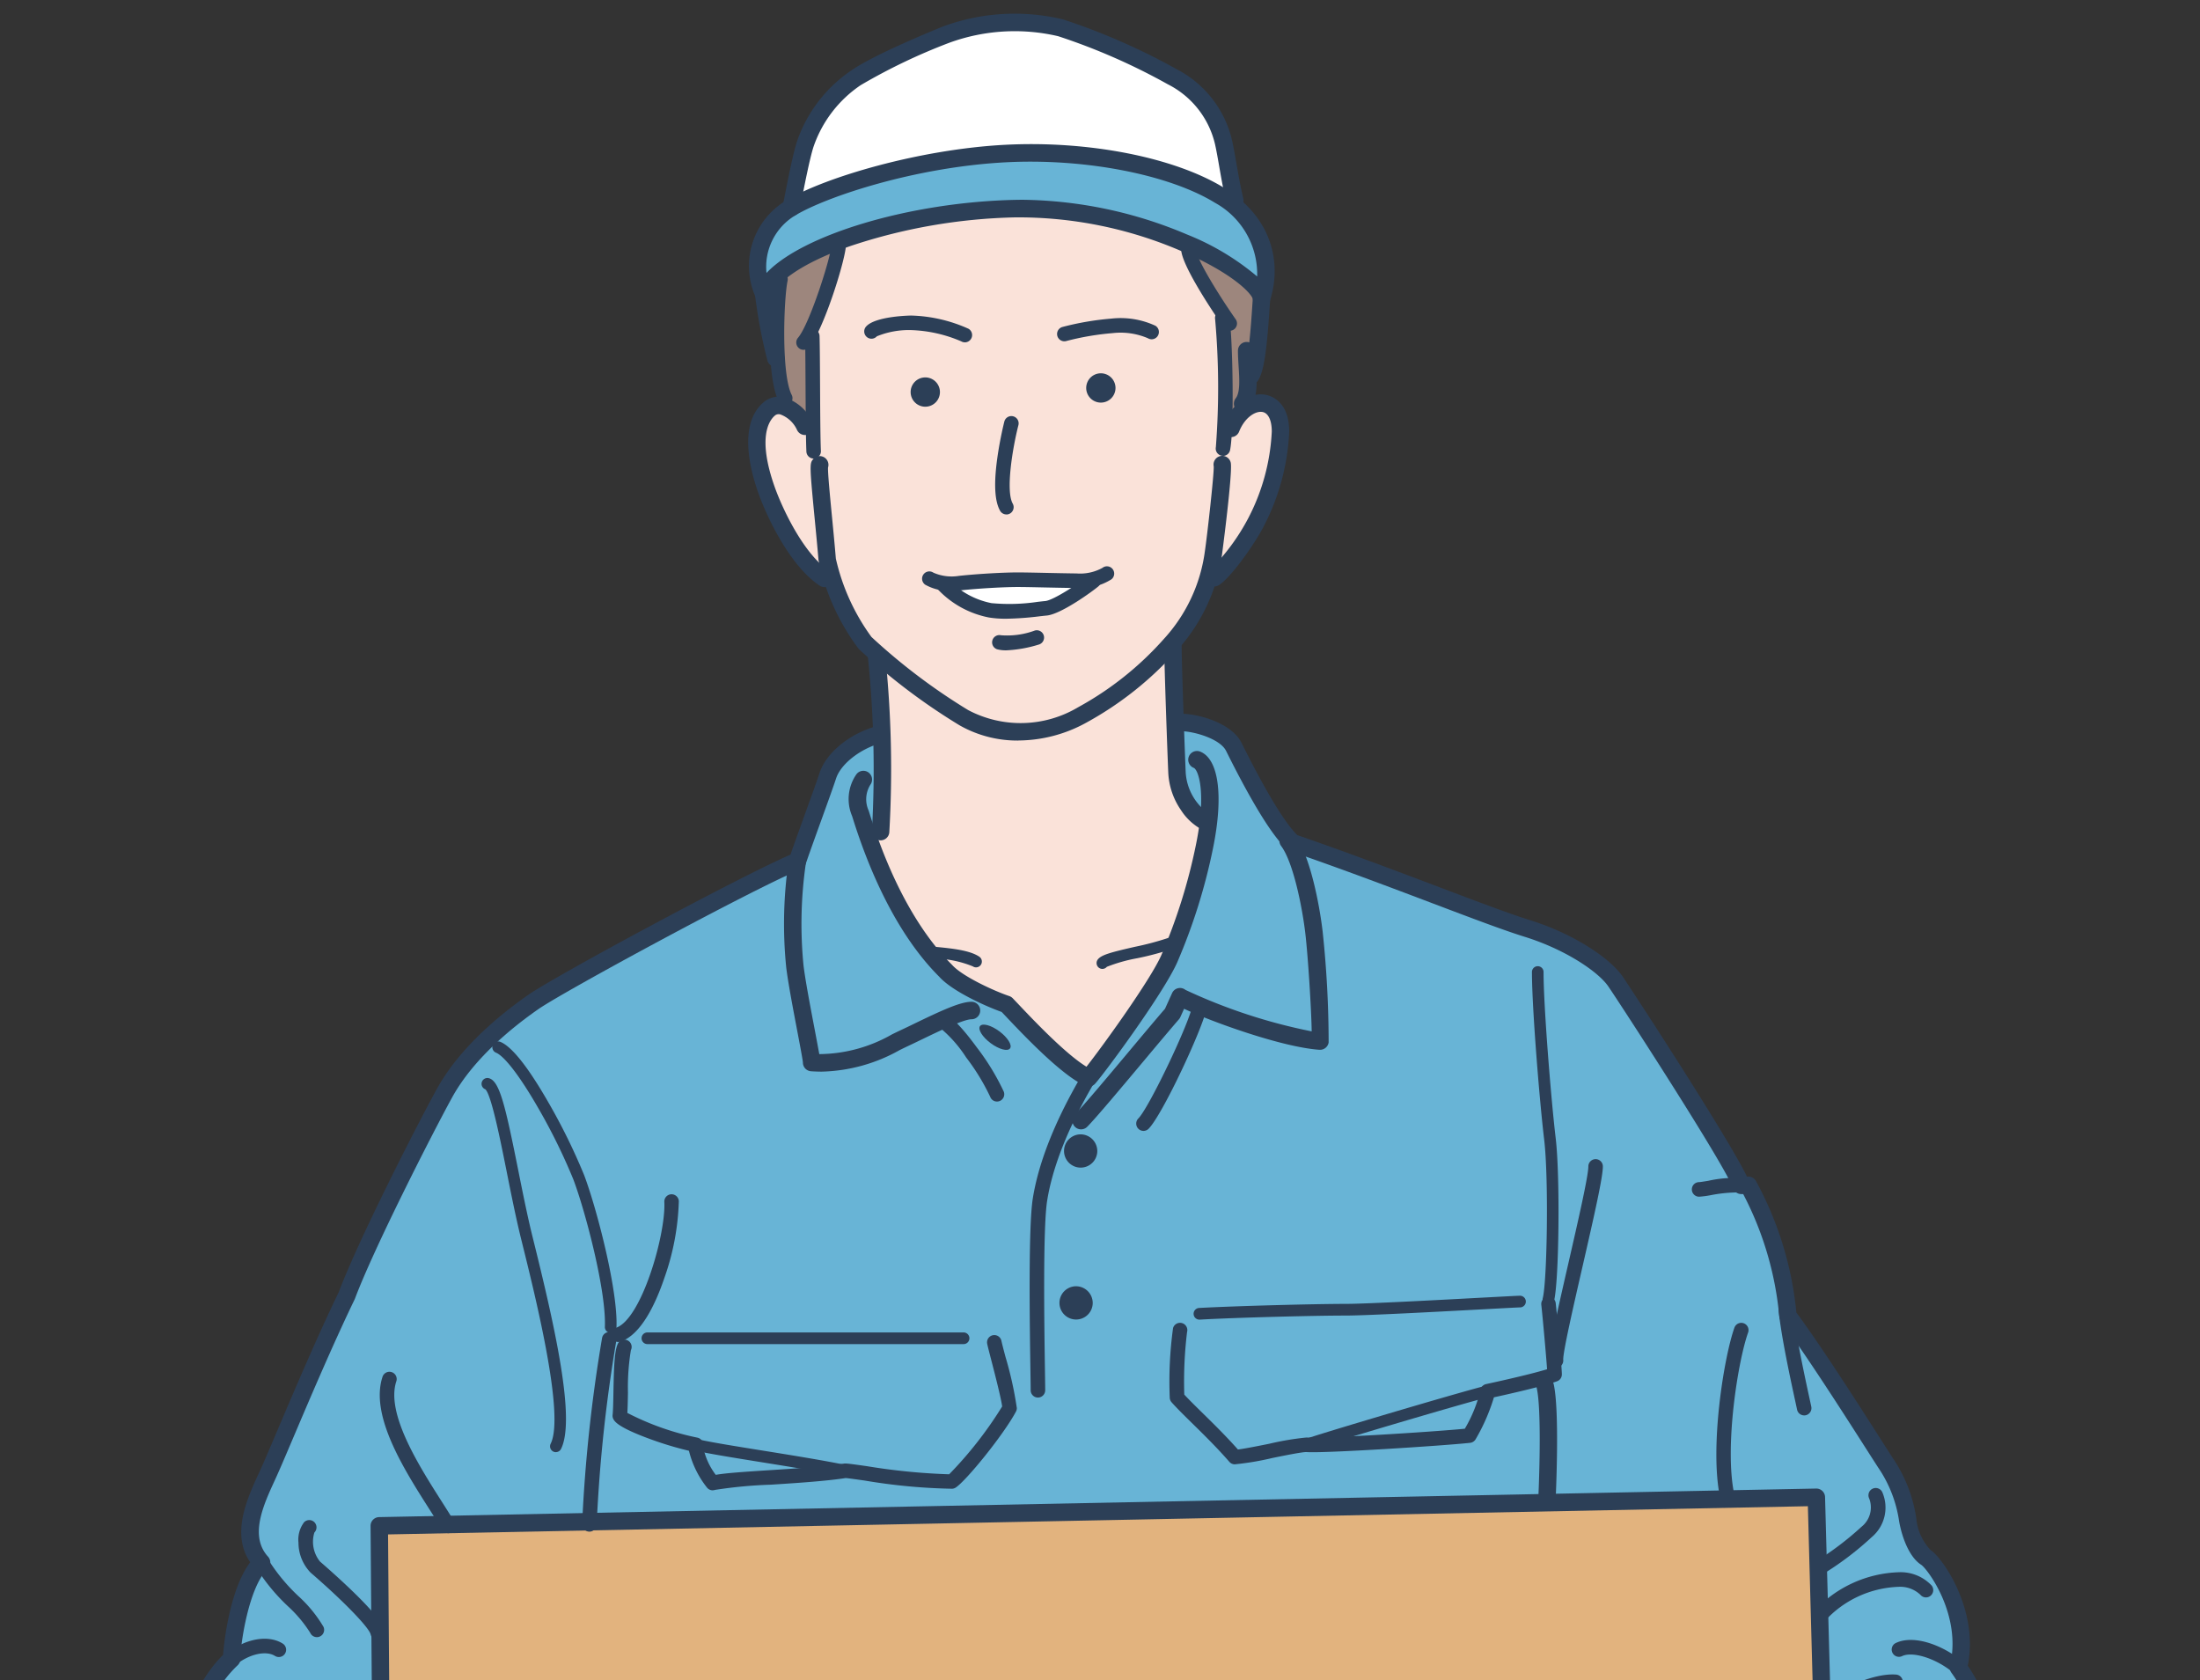 <svg xmlns="http://www.w3.org/2000/svg" xmlns:xlink="http://www.w3.org/1999/xlink" width="220" height="168" viewBox="0 0 220 168">
  <rect x="0" y="0" width="220" height="168" fill="#333333" stroke="none"/>
  <defs>
    <style>
      .cls-1 {
        fill: none;
      }

      .cls-2 {
        clip-path: url(#clip-path);
      }

      .cls-3 {
        clip-path: url(#clip-path-2);
      }

      .cls-4 {
        fill: #c9dee3;
      }

      .cls-5 {
        fill: #5baee3;
      }

      .cls-6 {
        fill: #68b4d6;
      }

      .cls-7 {
        fill: #e2b37e;
      }

      .cls-8 {
        fill: #fff;
      }

      .cls-9 {
        fill: #fae2d9;
      }

      .cls-10 {
        fill: #9d867d;
      }

      .cls-11 {
        fill: #2c3f57;
      }
    </style>
    <clipPath id="clip-path">
      <rect id="長方形_108" data-name="長方形 108" class="cls-1" width="220" height="168"/>
    </clipPath>
    <clipPath id="clip-path-2">
      <rect id="長方形_109" data-name="長方形 109" class="cls-1" width="187.105" height="290.432"/>
    </clipPath>
  </defs>
  <g id="case_illust_2" class="cls-2">
    <g id="グループ_160" data-name="グループ 160" transform="translate(16.554 1.366)">
      <g id="グループ_159" data-name="グループ 159" class="cls-3" transform="translate(0 0)">
        <path id="パス_819" data-name="パス 819" class="cls-4" d="M716.688,4673.348h99.491c-.3-12.847-1.486-23.881-1.486-23.881l-79.973,3.568-18.674,2.243s.235,15.928.641,18.069" transform="translate(-675.187 -4382.95)"/>
        <path id="パス_820" data-name="パス 820" class="cls-5" d="M801.758,4027.809c-.2,1.427,1.015,22.429,1.624,29.973l-.406,4.282c-2.842,2.854-19.892,5.1-29.635,5.505s-31.867,1.223-37.347.815-20.5-.408-23.545-.815-11.773-1.835-11.57-4.69l.2-5.3c0-2.447-.406-21.613-.2-28.138,8.728-10.4,94.384-12.438,100.879-1.631" transform="translate(-660.831 -3790.143)"/>
        <path id="パス_821" data-name="パス 821" class="cls-6" d="M20,1370.969a11.757,11.757,0,0,1-4.178-5.539c-1.066-2.6-.558-6.491,1.066-9.328,0,0-.152-3.058.3-3.823-.152-2.906-.3-10.246.609-14.834a19.071,19.071,0,0,1-.457-8.564A12.4,12.4,0,0,1,21,1322.153c0-1.223.761-7.493,2.994-9.634-2.328-2.551-.609-6.117.609-8.768s4.668-11.214,7.916-17.943c1.827-4.894,7.51-16.108,9.743-20.186s6.292-7.34,8.931-9.175,21.515-12.03,26.387-14.069c.964-2.8,2.436-6.729,3.045-8.564s2.842-3.466,5.074-4.078c4.262-.815,25.879-2.549,30.243-1.223,1.421,0,4.465.816,5.277,2.447s3.857,7.748,5.886,9.583c10.047,3.466,19.181,7.238,23.444,8.564s7.713,3.67,8.829,5.3,11.671,17.841,12.584,20.39h.71a33.862,33.862,0,0,1,3.958,13.049c3.045,4.078,8.22,12.336,9.743,14.681a13.709,13.709,0,0,1,2.233,5.709c.3,1.733,1.015,3.263,1.827,3.772a12.5,12.5,0,0,1,3.248,11.01c.71,1.02,2.233,3.568,2.334,5.607s2.334,12.642,2.131,13.661c1.827,2.141,2.334,4.384,1.928,5.607a42.189,42.189,0,0,0,.507,4.893c.3,1.325-.721,6.577-3.045,7.85a40.073,40.073,0,0,1-.406,5.2c-.2,1.529-.71,2.141-1.522,2.447-9.743,1.02-125.236,4.69-132.036,4.792s-42.388-1.767-43.572-2.107" transform="translate(-14.391 -1157.636)"/>
        <path id="パス_822" data-name="パス 822" class="cls-7" d="M388.573,2678.679l129.7-2.243,2.131-.714v-7.8l-.278-11.264-1.853-68.512L374.567,2591l.474,61.849-.068,26.439Z" transform="translate(-353.194 -2439.79)"/>
        <path id="パス_823" data-name="パス 823" class="cls-8" d="M227.394,3915.147l-.1,9.686s-5.785-3.568-6.089-4.282-3.146-8.054-3.146-8.054l4.262-1.121Z" transform="translate(-205.614 -3687.168)"/>
        <path id="パス_824" data-name="パス 824" class="cls-9" d="M1081.093,310.68c-6.292-3.058-27.1-7.85-37.855.51-.2.714-3.552,8.87-3.552,8.87l-.71,8.36c-1.522-.2-3.349,1.121-2.537,4.893s3.857,10.7,7.206,12.132c1.827,4.282,2.131,6.219,4.465,7.442.406,8.054.609,15.394.609,16.21a3.373,3.373,0,0,1-1.116,2.243,49.2,49.2,0,0,0,7.307,13.253c1.624,1.937,5.277,3.058,6.089,3.262,2.943,2.957,5.886,6.321,8.423,7.34,6.089-7.544,8.931-12.744,10.047-16.72a85.384,85.384,0,0,0,1.827-8.564c-2.334-2.039-3.146-3.364-3.045-4.894s-.3-13.253-.3-13.253c2.131-2.855,3.248-5.2,3.451-6.525,2.131-1.223,4.567-5.2,5.48-7.238s2.131-6.525,1.827-7.646a4.512,4.512,0,0,0-1.725-2.447c-.3,0-2.03.306-2.03.306l.2-4.792s-3.045-12.132-4.059-12.744" transform="translate(-977.108 -288.943)"/>
        <path id="パス_825" data-name="パス 825" class="cls-8" d="M1101.983,31.15c.406-3.772.609-5.4,1.624-7.442a16.17,16.17,0,0,1,6.089-5.913c2.03-.918,6.7-3.262,9.032-3.976s7.612-1.427,10.859.1,9.235,3.874,11.164,5.1a10.822,10.822,0,0,1,3.755,5.1c.812,1.835,1.015,8.87,1.015,8.87s-14.817-5-16.441-4.69-27.2,2.855-27.1,2.855" transform="translate(-1039.1 -12.268)"/>
        <path id="パス_826" data-name="パス 826" class="cls-6" d="M1062.655,242.261c-3.558,0-13.092,1.121-19.689,3.976-5.25,2.272-7,4.486-5.785,9.481a28.514,28.514,0,0,1,12.077-6.015,71.654,71.654,0,0,1,13.6-1.835c2.74.1,10.047.51,13.295,1.937s9.844,4.384,11.367,6.525c.1-4.282-1.218-8.258-4.263-9.991s-9.641-4.078-20.6-4.078" transform="translate(-977.648 -228.374)"/>
        <path id="パス_827" data-name="パス 827" class="cls-10" d="M1788.5,400.551c.1,1.223,3.349,7.136,3.856,7.442-.1,3.16,0,11.826,0,11.826a5.971,5.971,0,0,1,.508-1.325l.913-1.529a10.158,10.158,0,0,0,1.116-3.059,23.743,23.743,0,0,0,1.421-8.36c-2.03-2.243-6.394-4.486-7.815-5" transform="translate(-1686.445 -377.591)"/>
        <path id="パス_828" data-name="パス 828" class="cls-10" d="M1075.4,393.437c-.609,2.957-2.131,8.462-3.045,9.379.2,3.874.1,10.909.1,10.909l-.913-2.243-2.03-1.631c-.507-4.18-1.116-10.807-.2-13.049a26.5,26.5,0,0,1,6.089-3.364" transform="translate(-1007.845 -370.885)"/>
        <path id="パス_829" data-name="パス 829" class="cls-8" d="M1382.01,985.4a37.212,37.212,0,0,1-5.886-.051c-1.015-.1-4.465.2-5.277.2s-3.146.306-3.857.2c1.522,1.529,2.842,2.651,4.567,2.753a21.509,21.509,0,0,0,5.379-.306,26.768,26.768,0,0,0,5.074-2.8" transform="translate(-1288.986 -928.845)"/>
        <path id="パス_830" data-name="パス 830" class="cls-9" d="M121,3573.215c-1.725-1.937-5.041-2.311-6.14-2.141-5.328.611-8.982,4.129-9.743,7.952.423,3.3.913,7.034.913,8.258s.609,4.129,1.066,4.588a7.853,7.853,0,0,0,.913,4.893c1.218,2.141,4.871,7.8,5.328,8.717a3.128,3.128,0,0,0,2.131,1.682c.913,2.141,1.985,3.072,3.5,3.212,1.658.153,5.091.221,5.852.221a20.076,20.076,0,0,0,3.924-.407c1.218-.306,4.508-.961,5.413-1.292,1.488-.543,1.286-2.786-.947-2.99.271-1.156-.541-3.025-7.392-2.566-1.218-.306-6.394-1.682-6.394-1.682-.761-1.529-2.791-4.843-2.791-6.219.626.085,1.759.544,2.3.679a18.284,18.284,0,0,0,3.248.2c.957,0,3.789.136,5.683.136s5.681-.136,6.631-.136c1.827,0,2.1-2.787.338-3.67-2.434-1.223-8.39-1.971-10.352-2.175,1.827-.884,1.624-3.466.88-5.1-.544-1.193-4.06-4.961-4.466-5.709,0-1.869-.2-6.355.1-6.457" transform="translate(-99.122 -3366.338)"/>
        <path id="パス_831" data-name="パス 831" class="cls-9" d="M2794.814,3502.551c-1.68,1.092-2.131,3.772.1,3.568,1.53-.14,5.176-.714,6.089-.918a6.213,6.213,0,0,0,3.552-1.937c.656-.778,2.74-3.16,3.349-3.976a13.457,13.457,0,0,0,1.827-3.365c.3-1.019,2.436-7.646,3.044-9.685s1.827-10.807,3.146-14.477a8.382,8.382,0,0,0-4.972-7.341,11.224,11.224,0,0,0-6.292-.408,21.992,21.992,0,0,1-3.552-.2l-.051,19.268a56.142,56.142,0,0,0-6.241,2.294,2.16,2.16,0,0,0-1.218,2.294c.152,1.071.609,1.682,1.218,1.682s5.937.306,5.937.306l.457,3.67s-4.415,3.976-4.872,4.587-1.218,2.753.761,3.517c0,0-2.436,1.172-2.283,1.122" transform="translate(-2633.995 -3265.19)"/>
        <path id="パス_832" data-name="パス 832" class="cls-11" d="M1563.078,533.617a.73.73,0,0,1-.194-1.432,28.392,28.392,0,0,1,4.9-.839,8.284,8.284,0,0,1,4.4.713.731.731,0,0,1,.249,1,.724.724,0,0,1-1,.25,6.938,6.938,0,0,0-3.519-.511,26.989,26.989,0,0,0-4.641.792.724.724,0,0,1-.194.027" transform="translate(-1473.2 -500.854)"/>
        <path id="パス_833" data-name="パス 833" class="cls-11" d="M1073.307,243.9c-.028,0-.057,0-.085,0a.873.873,0,0,1-.78-.76c-.064-.505-1.908-2.6-7.274-4.887a41.114,41.114,0,0,0-16.471-3.321,55.73,55.73,0,0,0-16.528,2.874c-5.208,1.827-7.458,3.782-7.826,5a.87.87,0,0,1-1.618.127,7.622,7.622,0,0,1,3.114-9.732c3.881-2.312,13.324-5.081,21.813-5.525,8.349-.436,16.951,1.255,21.914,4.307,5.1,3.134,5.7,7.9,4.566,11.32a.871.871,0,0,1-.826.6m-23.868-10.73a43.194,43.194,0,0,1,16.41,3.468,25.452,25.452,0,0,1,7.02,4.2,8.134,8.134,0,0,0-4.212-7.364c-4.611-2.836-13.016-4.463-20.914-4.052-9.083.474-17.909,3.432-21.015,5.282a5.987,5.987,0,0,0-2.924,5.784c3.577-3.8,14.271-7.077,24.856-7.309q.391-.009.779-.008" transform="translate(-963.706 -214.562)"/>
        <path id="パス_834" data-name="パス 834" class="cls-11" d="M1082.257,20.271a.873.873,0,0,1-.855-1.047c.029-.144.068-.347.116-.595.316-1.635.905-4.678,1.335-5.94a14.075,14.075,0,0,1,5.325-6.954c2.1-1.5,7.607-3.784,9.246-4.449a20.716,20.716,0,0,1,12-.709,64.6,64.6,0,0,1,11.364,4.98,10.74,10.74,0,0,1,5.55,7.157c.16.721.291,1.475.429,2.274.179,1.032.382,2.2.685,3.493a.871.871,0,1,1-1.7.4c-.314-1.341-.522-2.537-.705-3.593-.135-.778-.263-1.513-.413-2.195a9.005,9.005,0,0,0-4.734-6.029,62.318,62.318,0,0,0-10.964-4.807,19.088,19.088,0,0,0-10.866.651,58.359,58.359,0,0,0-8.887,4.251,12.2,12.2,0,0,0-4.688,6.1c-.391,1.148-1.009,4.343-1.273,5.707-.049.251-.089.458-.118.6a.872.872,0,0,1-.853.7" transform="translate(-1019.678 -0.004)"/>
        <path id="パス_835" data-name="パス 835" class="cls-11" d="M1034.858,481.229a.862.862,0,0,1-.81-.563,51,51,0,0,1-1.273-6.764.871.871,0,1,1,1.742,0,55.434,55.434,0,0,0,1.163,6.151.876.876,0,0,1-.822,1.175" transform="translate(-973.842 -445.912)"/>
        <path id="パス_836" data-name="パス 836" class="cls-11" d="M1887.34,490.824a.865.865,0,0,1-.491-.153.878.878,0,0,1-.227-1.216c.488-.717.76-4.793.863-6.328.026-.392.049-.733.07-1a.871.871,0,1,1,1.737.14c-.021.257-.043.59-.068.974-.258,3.856-.531,6.269-1.164,7.2a.869.869,0,0,1-.719.381" transform="translate(-1778.822 -453.735)"/>
        <path id="パス_837" data-name="パス 837" class="cls-11" d="M1060.385,464.022a.725.725,0,0,1-.646-.4c-1.359-2.654-.871-10.842-.537-12.382a.726.726,0,1,1,1.419.31c-.372,1.72-.657,9.322.41,11.406a.731.731,0,0,1-.313.982.719.719,0,0,1-.331.081" transform="translate(-998.416 -424.836)"/>
        <path id="パス_838" data-name="パス 838" class="cls-11" d="M1106,401.447a.72.72,0,0,1-.474-.177.732.732,0,0,1-.075-1.029c1.166-1.356,3.342-8.212,3.342-9.31a.726.726,0,1,1,1.452,0c0,1.392-2.245,8.577-3.695,10.264a.723.723,0,0,1-.55.253" transform="translate(-1042.202 -367.834)"/>
        <path id="パス_839" data-name="パス 839" class="cls-11" d="M1028.725,687.264a.864.864,0,0,1-.483-.147c-2.968-1.987-5.266-6.806-6.157-9.34-.856-2.436-1.926-6.841.522-8.973a2.327,2.327,0,0,1,2.085-.516,4.607,4.607,0,0,1,2.868,2.521.872.872,0,1,1-1.592.711,2.958,2.958,0,0,0-1.655-1.524.584.584,0,0,0-.565.131c-.576.5-1.732,2.195-.02,7.068.762,2.17,2.889,6.731,5.48,8.467a.876.876,0,0,1-.484,1.6" transform="translate(-962.832 -629.921)"/>
        <path id="パス_840" data-name="パス 840" class="cls-11" d="M1823.31,683.263a.876.876,0,0,1-.414-1.646,21.345,21.345,0,0,0,3.828-5.194,20.85,20.85,0,0,0,2.344-8.648c0-1.111-.343-1.842-.917-1.954-.712-.138-1.783.55-2.343,1.942a.872.872,0,1,1-1.615-.656c.831-2.064,2.636-3.328,4.291-3,.546.107,2.327.687,2.327,3.672a22.62,22.62,0,0,1-2.528,9.431c-.893,1.794-3.433,5.342-4.561,5.953a.865.865,0,0,1-.412.1" transform="translate(-1718.444 -625.988)"/>
        <path id="パス_841" data-name="パス 841" class="cls-11" d="M1873.11,579.675a.865.865,0,0,1-.534-.184.878.878,0,0,1-.153-1.228c.454-.586.371-1.9.29-3.171-.033-.525-.068-1.068-.068-1.593a.871.871,0,1,1,1.742,0c0,.47.032.984.064,1.482.1,1.6.206,3.247-.654,4.356a.868.868,0,0,1-.688.338" transform="translate(-1765.405 -539.8)"/>
        <path id="パス_842" data-name="パス 842" class="cls-11" d="M1121.548,563.213a.728.728,0,0,1-.725-.7c-.057-1.267-.071-3.98-.085-6.605-.011-2.026-.021-3.94-.05-4.891a.726.726,0,1,1,1.451-.046c.03.97.04,2.893.051,4.929.013,2.489.028,5.309.084,6.547a.728.728,0,0,1-.692.762h-.033" transform="translate(-1056.738 -518.726)"/>
        <path id="パス_843" data-name="パス 843" class="cls-11" d="M1784.782,408.482a.724.724,0,0,1-.594-.309c-.163-.232-4-5.711-4.254-7.666a.726.726,0,1,1,1.44-.189c.145,1.118,2.427,4.775,4,7.014a.732.732,0,0,1-.174,1.016.722.722,0,0,1-.418.133" transform="translate(-1678.36 -376.773)"/>
        <path id="パス_844" data-name="パス 844" class="cls-11" d="M1840.009,532.76a.728.728,0,0,1-.713-.872,77.629,77.629,0,0,0-.075-12.8.726.726,0,1,1,1.437-.206c.327,2.3.485,11.165.061,13.3a.727.727,0,0,1-.711.586" transform="translate(-1734.264 -488.545)"/>
        <path id="パス_845" data-name="パス 845" class="cls-11" d="M1151.25,800.261a11.7,11.7,0,0,1-5.889-1.528,61.638,61.638,0,0,1-10.082-7.639,22.346,22.346,0,0,1-4.018-8.882c-.112-1.352-.252-2.793-.387-4.186-.507-5.231-.491-5.451-.186-5.859a.868.868,0,0,1,1.219-.175.878.878,0,0,1,.309.962c-.032.531.193,2.849.391,4.9.136,1.4.276,2.846.389,4.21a21.162,21.162,0,0,0,3.56,7.838,60.31,60.31,0,0,0,9.675,7.313,11.224,11.224,0,0,0,10.987-.282,31.9,31.9,0,0,0,8.582-6.835,16.111,16.111,0,0,0,4.1-8.771c.234-1.57.921-7.716.884-8.482a.871.871,0,0,1,1.695-.4c.235.826-.844,9.058-.856,9.138a17.85,17.85,0,0,1-4.56,9.716,33.857,33.857,0,0,1-9.01,7.166,14.2,14.2,0,0,1-6.8,1.789m-19.167-27.045h0m0,0h0m38.721-.284h0" transform="translate(-1065.965 -727.575)"/>
        <path id="パス_846" data-name="パス 846" class="cls-11" d="M1234.485,529.238a.719.719,0,0,1-.367-.1,13.736,13.736,0,0,0-5.012-1.123,8.457,8.457,0,0,0-3.421.621.722.722,0,0,1-1.023.055.734.734,0,0,1-.055-1.031c.941-1.056,4.464-1.1,4.5-1.1a14.876,14.876,0,0,1,5.746,1.323.73.73,0,0,1-.368,1.358" transform="translate(-1154.553 -496.373)"/>
        <path id="パス_847" data-name="パス 847" class="cls-11" d="M1616.364,628.9a1.465,1.465,0,1,1-1.465-1.472,1.468,1.468,0,0,1,1.465,1.472" transform="translate(-1521.367 -591.466)"/>
        <path id="パス_848" data-name="パス 848" class="cls-11" d="M1308.677,636.017a1.465,1.465,0,1,1-1.465-1.472,1.468,1.468,0,0,1,1.465,1.472" transform="translate(-1231.237 -598.172)"/>
        <path id="パス_849" data-name="パス 849" class="cls-11" d="M1328.77,966.528a4.936,4.936,0,0,1-2.645-.614.731.731,0,0,1-.187-1.014.724.724,0,0,1,1.009-.188,4.54,4.54,0,0,0,2.556.318c2-.215,4.535-.344,5.828-.344.722,0,1.672.02,2.771.044.937.02,2,.043,3.159.058a4.641,4.641,0,0,0,2.581-.554.724.724,0,0,1,1.021.114.731.731,0,0,1-.114,1.025,5.767,5.767,0,0,1-3.508.873c-1.166-.016-2.231-.038-3.171-.058-1.091-.023-2.033-.044-2.74-.044-1.229,0-3.747.128-5.674.336a8.341,8.341,0,0,1-.889.048" transform="translate(-1250.156 -908.812)"/>
        <path id="パス_850" data-name="パス 850" class="cls-11" d="M1357.686,981.052a10.434,10.434,0,0,1-1.7-.122,9.526,9.526,0,0,1-5.062-2.752.732.732,0,0,1,0-1.031.724.724,0,0,1,1.027,0,8.069,8.069,0,0,0,4.274,2.345,19.228,19.228,0,0,0,4.656-.132c.287-.032.539-.061.741-.079.79-.072,3.478-1.818,4.363-2.58a.724.724,0,0,1,1.024.079.731.731,0,0,1-.079,1.028c-.541.465-3.728,2.793-5.177,2.925-.194.018-.435.045-.711.076a30.464,30.464,0,0,1-3.357.243" transform="translate(-1273.636 -920.548)"/>
        <path id="パス_851" data-name="パス 851" class="cls-11" d="M1449.367,1077.54a3.34,3.34,0,0,1-.906-.107.729.729,0,0,1,.4-1.4,8.02,8.02,0,0,0,3.386-.475.729.729,0,0,1,.406,1.4,13,13,0,0,1-3.285.584" transform="translate(-1365.311 -1013.876)"/>
        <path id="パス_852" data-name="パス 852" class="cls-11" d="M1754.031,1105.314a.865.865,0,0,1-.389-.093,5.692,5.692,0,0,1-1.854-1.812,7.17,7.17,0,0,1-1.265-3.726c-.1-2.364-.406-10.893-.406-12.78a.871.871,0,1,1,1.742,0c0,1.784.3,10.2.405,12.707a5.417,5.417,0,0,0,2.158,4.045.876.876,0,0,1-.39,1.658" transform="translate(-1650.25 -1023.776)"/>
        <path id="パス_853" data-name="パス 853" class="cls-11" d="M1232.06,1124.875c-.028,0-.056,0-.084,0a.874.874,0,0,1-.785-.954,109.359,109.359,0,0,0-.4-17.325.871.871,0,1,1,1.724-.255,109.675,109.675,0,0,1,.411,17.745.873.873,0,0,1-.866.792" transform="translate(-1160.55 -1042.214)"/>
        <path id="パス_854" data-name="パス 854" class="cls-11" d="M1844.883,1362.718a.869.869,0,0,1-.717-.377.877.877,0,0,1,.22-1.217,3.068,3.068,0,0,0,1.155-1.843,39.3,39.3,0,0,0,.4-5.084.875.875,0,0,1,.454-.768c1.877-1.029,2.855-5.832,2.613-6.885a30.325,30.325,0,0,1-.458-4.079c-.024-.352-.046-.672-.068-.938a.869.869,0,0,1,.042-.349c.259-.78,0-2.691-1.764-4.761a.879.879,0,0,1-.2-.718c.046-.624-.618-4.3-1.1-6.994-.51-2.826-.991-5.5-1.04-6.476a12.131,12.131,0,0,0-2.178-5.149.879.879,0,0,1-.133-.707c1.2-5-2.2-9.6-2.868-10.067-1.2-.754-1.934-2.747-2.218-4.358a12.779,12.779,0,0,0-2.1-5.383c-.288-.444-.708-1.1-1.219-1.9-2.111-3.3-6.041-9.453-8.492-12.735a.876.876,0,0,1-.17-.438,32.81,32.81,0,0,0-3.611-12.262h-.191a.871.871,0,0,1-.819-.579c-.854-2.383-11.16-18.258-12.483-20.191-.994-1.453-4.265-3.685-8.369-4.961-2.072-.644-5.182-1.822-9.12-3.313-4.071-1.542-9.138-3.461-14.35-5.259a.869.869,0,0,1-.3-.177c-1.428-1.291-3.474-4.6-6.082-9.842-.607-1.218-3.257-1.964-4.5-1.964a.875.875,0,0,1,0-1.75c1.6,0,5.026.86,6.057,2.931,2.985,6,4.664,8.325,5.566,9.208,5.174,1.788,10.186,3.687,14.222,5.215,3.91,1.481,7,2.651,9.02,3.279,4.527,1.407,8.1,3.9,9.29,5.641.958,1.4,10.547,16.088,12.435,20.011h.142a.871.871,0,0,1,.764.454,34.407,34.407,0,0,1,4.036,13.141c2.489,3.366,6.19,9.157,8.419,12.644.508.795.925,1.447,1.211,1.889a14.5,14.5,0,0,1,2.361,6.035,5.29,5.29,0,0,0,1.431,3.182c1.133.711,4.854,5.917,3.717,11.573a13.307,13.307,0,0,1,2.273,5.743c.043.868.537,3.6,1.014,6.251a72.276,72.276,0,0,1,1.127,7.148c1.836,2.281,2.295,4.6,1.93,6,.018.237.037.508.057.8a29.862,29.862,0,0,0,.418,3.807c.322,1.4-.517,6.634-3.027,8.524a42.9,42.9,0,0,1-.409,4.838,4.822,4.822,0,0,1-1.89,3.05.863.863,0,0,1-.495.156m1.682-27.044s0,.008,0,.013,0-.009,0-.013" transform="translate(-1663.665 -1151.193)"/>
        <path id="パス_855" data-name="パス 855" class="cls-11" d="M3197.555,3431.258l-.061,0a.729.729,0,0,1-.664-.787c.2-2.407.406-4.9.508-6.021a.726.726,0,1,1,1.446.132c-.1,1.118-.308,3.6-.507,6.01a.727.727,0,0,1-.722.669" transform="translate(-3014.408 -3227.526)"/>
        <path id="パス_856" data-name="パス 856" class="cls-11" d="M2936.44,3278.413a.727.727,0,0,1-.708-.571c-.528-2.39-4.315-5.673-6.753-5.854-2.357-.177-6.536,1.16-8.249,4.125a.727.727,0,1,1-1.256-.732c1.9-3.294,6.472-5.079,9.613-4.847,3.1.231,7.392,3.955,8.063,6.992a.728.728,0,0,1-.709.887" transform="translate(-2752.787 -3083.041)"/>
        <path id="パス_857" data-name="パス 857" class="cls-11" d="M2780.327,3492.632a2.013,2.013,0,0,1-2.047-1.326,3.647,3.647,0,0,1,1.7-3.862.868.868,0,0,1,1.2.259.877.877,0,0,1-.258,1.21,2.027,2.027,0,0,0-1,1.822c.052.152.325.16.546.14,1.481-.135,5.091-.7,5.979-.9a5.363,5.363,0,0,0,3.076-1.648c.184-.218.479-.561.823-.961.875-1.017,2.073-2.41,2.495-2.975a12.6,12.6,0,0,0,1.69-3.091c.128-.429.571-1.823,1.083-3.437.715-2.254,1.606-5.06,1.961-6.248.216-.721.531-2.442.9-4.435a83.2,83.2,0,0,1,2.2-9.9,7.459,7.459,0,0,0-4.445-6.437,10.543,10.543,0,0,0-5.636-.383.862.862,0,0,1-.231.05,22.445,22.445,0,0,1-3.737-.209.875.875,0,0,1,.235-1.734,21.916,21.916,0,0,0,3.265.205,12.169,12.169,0,0,1,6.82.476,9.258,9.258,0,0,1,5.482,8.056.885.885,0,0,1-.048.379,78.4,78.4,0,0,0-2.19,9.81c-.39,2.128-.7,3.808-.941,4.621-.359,1.2-1.253,4.016-1.97,6.277-.51,1.606-.95,2.994-1.074,3.409a14.358,14.358,0,0,1-1.964,3.638c-.458.613-1.678,2.032-2.571,3.069-.338.394-.629.732-.811.947a7.132,7.132,0,0,1-4.028,2.226c-.948.211-4.633.792-6.2.935q-.155.014-.3.014" transform="translate(-2619.631 -3250.819)"/>
        <path id="パス_858" data-name="パス 858" class="cls-11" d="M366.86,4005.206a.873.873,0,0,1-.871-.871l-.026-5.369a.873.873,0,0,1,.867-.879h0a.873.873,0,0,1,.871.871l.026,5.369a.873.873,0,0,1-.867.879Z" transform="translate(-345.08 -3768.908)"/>
        <path id="パス_859" data-name="パス 859" class="cls-11" d="M505.732,2643.142a.873.873,0,0,1-.87-.852l-1.829-67.644-141.982,2.82.467,60.985a.873.873,0,0,1-.864.882h-.007a.873.873,0,0,1-.871-.868l-.474-61.849a.873.873,0,0,1,.854-.882l143.707-2.855h.017a.873.873,0,0,1,.871.851l1.853,68.512a.874.874,0,0,1-.847.9h-.024" transform="translate(-338.799 -2425.397)"/>
        <path id="パス_860" data-name="パス 860" class="cls-11" d="M2913.128,3905.292a.873.873,0,0,1-.868-.82l-.169-2.685a.871.871,0,1,1,1.739-.111l.169,2.685a.874.874,0,0,1-.814.929l-.056,0" transform="translate(-2745.917 -3677.252)"/>
        <path id="パス_861" data-name="パス 861" class="cls-11" d="M605.611,4117.083a.875.875,0,0,1-.015-1.75l129.7-2.243h.015a.875.875,0,0,1,.015,1.75l-129.7,2.243h-.015" transform="translate(-570.232 -3877.319)"/>
        <path id="パス_862" data-name="パス 862" class="cls-11" d="M5.609,1385.519a.864.864,0,0,1-.447-.125,12.644,12.644,0,0,1-4.535-5.956c-1.119-2.729-.708-6.751.99-9.872a12.07,12.07,0,0,1,.305-3.778,74.523,74.523,0,0,1,.592-14.614,18.994,18.994,0,0,1-.491-8.126c.025-.215.048-.409.065-.58a13.26,13.26,0,0,1,3.668-7.048c.113-1.611.762-6.69,2.712-9.257-1.934-2.83-.325-6.328.873-8.931l.08-.174c.393-.855,1.02-2.331,1.814-4.2,1.647-3.876,3.9-9.182,6.092-13.723,1.844-4.919,7.422-15.954,9.781-20.262,2.248-4.106,6.243-7.418,9.2-9.473,2.743-1.908,20.922-11.7,26.186-14,.448-1.29.978-2.756,1.493-4.179.573-1.584,1.114-3.081,1.422-4.009.664-2,3-3.913,5.672-4.646a.875.875,0,0,1,.458,1.688c-2.077.569-4,2.078-4.477,3.51-.315.951-.861,2.458-1.437,4.054-.561,1.552-1.142,3.158-1.61,4.519a.873.873,0,0,1-.488.522c-5.029,2.105-23.736,12.249-26.226,13.981-2.8,1.948-6.579,5.07-8.663,8.878-2.066,3.773-7.854,15.153-9.691,20.072q-.014.038-.032.074c-2.177,4.511-4.43,9.812-6.075,13.682-.8,1.881-1.431,3.368-1.834,4.245l-.08.175c-1.142,2.481-2.562,5.569-.677,7.635a.878.878,0,0,1-.041,1.224c-1.875,1.8-2.724,7.513-2.724,9a.877.877,0,0,1-.3.665,11.5,11.5,0,0,0-3.354,6.151c-.018.18-.042.384-.069.611a16.993,16.993,0,0,0,.485,7.589.878.878,0,0,1,.028.448c-.849,4.266-.772,11.194-.593,14.616a.879.879,0,0,1-.123.5,11.638,11.638,0,0,0-.181,3.329.878.878,0,0,1-.115.48c-1.527,2.669-1.954,6.269-1.015,8.559a11.06,11.06,0,0,0,3.821,5.122.876.876,0,0,1-.449,1.625" transform="translate(0 -1171.31)"/>
        <path id="パス_863" data-name="パス 863" class="cls-11" d="M110.432,3597.135c-.815,0-4.257-.07-5.932-.226-1.777-.164-3.034-1.191-4.033-3.314a4.323,4.323,0,0,1-2.3-2.059c-.208-.417-1.279-2.132-2.315-3.79-1.165-1.864-2.369-3.791-2.99-4.884a7.81,7.81,0,0,1-1.044-4.679c0-.134.01-.264.013-.392a14.292,14.292,0,0,1-1.062-4.845c0-1.093-.44-4.517-.828-7.538l-.078-.608a.881.881,0,0,1,.01-.284,10.218,10.218,0,0,1,3.448-5.675,13.046,13.046,0,0,1,7.035-2.973c1.2-.176,4.583.166,6.033,2.069a.877.877,0,0,1-.163,1.226A.868.868,0,0,1,105,3559c-.882-1.158-3.491-1.541-4.4-1.4l-.034,0c-4.49.516-8.151,3.433-8.959,7.118l.059.461c.414,3.224.843,6.557.843,7.762a13.139,13.139,0,0,0,.838,4,.876.876,0,0,1,.228.59c0,.242-.009.482-.017.713a6.062,6.062,0,0,0,.816,3.747c.6,1.062,1.852,3.059,2.954,4.822,1.334,2.135,2.164,3.468,2.4,3.938a2.486,2.486,0,0,0,1.358,1.2.863.863,0,0,1,.795.531c.948,2.221,1.9,2.6,2.78,2.684,1.625.15,5.072.218,5.773.218a19.368,19.368,0,0,0,3.713-.382c.437-.11,1.129-.262,1.863-.424,1.3-.287,2.928-.645,3.464-.841a.513.513,0,0,0,.377-.563c-.04-.309-.351-.665-1.106-.733a.874.874,0,0,1-.769-1.072.608.608,0,0,0-.136-.571c-.323-.384-1.589-1.24-6.35-.921a.863.863,0,0,1-.269-.024c-1.21-.3-6.194-1.629-6.405-1.685a.873.873,0,0,1-.556-.455c-.171-.344-.422-.805-.687-1.293-1.244-2.289-2.2-4.134-2.2-5.317a.873.873,0,0,1,.988-.867,10.234,10.234,0,0,1,1.652.462c.294.1.571.193.743.235a17.527,17.527,0,0,0,3.036.178c.412,0,1.143.023,1.99.051,1.158.038,2.6.084,3.693.084s2.874-.047,4.3-.084c1.033-.028,1.924-.051,2.329-.051a.609.609,0,0,0,.62-.548,1.315,1.315,0,0,0-.671-1.464c-2.066-1.038-7.291-1.8-10.052-2.087a.876.876,0,0,1-.288-1.659c.771-.373,1.424-1.843.466-3.944a29.45,29.45,0,0,0-2.682-3.442,20.116,20.116,0,0,1-1.756-2.213.872.872,0,1,1,1.53-.837c.127.231.918,1.166,1.553,1.917a24.562,24.562,0,0,1,2.939,3.847,5.788,5.788,0,0,1,.179,4.8c2.523.327,6.8,1.007,8.891,2.056a3.085,3.085,0,0,1,1.588,3.431,2.344,2.344,0,0,1-2.316,1.9c-.382,0-1.263.023-2.284.05-1.437.038-3.226.085-4.347.085s-2.579-.047-3.75-.085c-.832-.027-1.55-.05-1.934-.05a20.4,20.4,0,0,1-3.459-.23c-.233-.059-.535-.16-.855-.268.424,1.02,1.131,2.319,1.62,3.218.2.367.38.7.534.994,1.164.309,4.707,1.249,5.877,1.546,4.057-.256,6.563.249,7.656,1.544a2.37,2.37,0,0,1,.546,1.191,2.573,2.573,0,0,1,1.864,2.092,2.252,2.252,0,0,1-1.51,2.433c-.644.235-2.19.576-3.686.906-.721.159-1.4.309-1.814.413a20.929,20.929,0,0,1-4.135.434m-17.111-20.219.015.016-.015-.016" transform="translate(-84.728 -3352.001)"/>
        <path id="パス_864" data-name="パス 864" class="cls-11" d="M262.424,3812.844a39.378,39.378,0,0,1-5.507-1.118.867.867,0,0,1-.321-.166c-.71-.582-1.366-1.129-2-1.658-.985-.823-1.915-1.6-2.859-2.341a.878.878,0,0,1-.149-1.229.868.868,0,0,1,1.223-.149c.964.757,1.9,1.542,2.9,2.374.587.49,1.193,1,1.842,1.529a36.388,36.388,0,0,0,4.871,1.009.875.875,0,0,1,0,1.75" transform="translate(-237.058 -3587.829)"/>
        <path id="パス_865" data-name="パス 865" class="cls-11" d="M231.1,3955.287a.869.869,0,0,1-.24-.034,20.25,20.25,0,0,1-4.1-1.921.878.878,0,0,1,0-1.238.868.868,0,0,1,1.176-.051,23.888,23.888,0,0,0,3.4,1.528.876.876,0,0,1-.239,1.717m-3.149-3.233c.015.012.029.026.043.04-.011-.01-.025-.025-.043-.04" transform="translate(-213.579 -3725.31)"/>
        <path id="パス_866" data-name="パス 866" class="cls-11" d="M282.664,4175.678a6.9,6.9,0,0,1-.916-.046c-.6-.091-2.1-.214-3.547-.333a32.765,32.765,0,0,1-3.893-.409.729.729,0,0,1,.446-1.388c.284.072,2.181.229,3.566.343,1.541.126,3,.246,3.643.344a19.507,19.507,0,0,0,3.382-.138c.37-.049,1.038-.114,1.812-.187,1.2-.115,3.015-.289,3.438-.405a2.053,2.053,0,0,0,.776-.371.726.726,0,0,1,1.427.191c0,.8-.981,1.357-1.82,1.587a34.428,34.428,0,0,1-3.682.449c-.728.07-1.415.136-1.758.182a25.52,25.52,0,0,1-2.874.181m8.683-2.4h0Z" transform="translate(-258.182 -3933.371)"/>
        <path id="パス_867" data-name="パス 867" class="cls-11" d="M46.365,3440.295a.726.726,0,0,1-.689-.5c-.113-.339-.808-1.95-2.068-4.787l-.133-.3c-1.17-2.387,1.087-6.327,2.5-7.814a10.565,10.565,0,0,1,6.426-2.738,11.044,11.044,0,0,1,9.424,5.419.727.727,0,1,1-1.287.675,9.715,9.715,0,0,0-8.031-4.64,9.125,9.125,0,0,0-5.482,2.291c-1.4,1.478-2.966,4.72-2.244,6.17l.014.03.138.311c.9,2.021,1.95,4.407,2.12,4.92a.73.73,0,0,1-.459.922.712.712,0,0,1-.23.038" transform="translate(-40.688 -3227.863)"/>
        <path id="パス_868" data-name="パス 868" class="cls-11" d="M31.765,3378.1a.723.723,0,0,1-.525-.226.732.732,0,0,1,.024-1.031c2.085-2,4.666-4.112,8-4.628a.729.729,0,0,1,.221,1.442c-1.649.255-3.8.958-7.221,4.241a.723.723,0,0,1-.5.2" transform="translate(-29.268 -3178.906)"/>
        <path id="パス_869" data-name="パス 869" class="cls-11" d="M108.041,2922.646a.724.724,0,0,1-.581-.292c-2.107-2.822-6.8-5.391-8.808-5.68a6.791,6.791,0,0,0-3.071.4,3.341,3.341,0,0,0-1.8,1.166.726.726,0,1,1-1.327-.592c.733-1.658,4.189-2.731,6.4-2.414,2.274.326,7.328,2.984,9.764,6.248a.731.731,0,0,1-.145,1.021.72.72,0,0,1-.435.146" transform="translate(-87.123 -2748.072)"/>
        <path id="パス_870" data-name="パス 870" class="cls-11" d="M103.8,2837.612a.723.723,0,0,1-.567-.274.731.731,0,0,1,.113-1.025c1.833-1.473,4.118-1.87,5.557-.966a.728.728,0,0,1-.77,1.237c-.9-.563-2.565-.189-3.881.868a.722.722,0,0,1-.453.16" transform="translate(-97.188 -2672.365)"/>
        <path id="パス_871" data-name="パス 871" class="cls-11" d="M161.792,2697.438a.725.725,0,0,1-.661-.428,13.059,13.059,0,0,0-2.234-2.663,19.306,19.306,0,0,1-3.28-4.03.727.727,0,1,1,1.288-.674,18.351,18.351,0,0,0,3.033,3.686,13.247,13.247,0,0,1,2.516,3.078.73.73,0,0,1-.36.965.718.718,0,0,1-.3.066" transform="translate(-146.659 -2535.097)"/>
        <path id="パス_872" data-name="パス 872" class="cls-11" d="M50.17,3034.766a.582.582,0,0,1-.578-.648c.1-.928.461-2.669.748-4.068.145-.706.271-1.316.322-1.622a.581.581,0,1,1,1.146.192c-.054.328-.182.948-.33,1.666-.268,1.3-.635,3.087-.732,3.961a.582.582,0,0,1-.577.519" transform="translate(-46.759 -2854.373)"/>
        <path id="パス_873" data-name="パス 873" class="cls-11" d="M240.819,2639.9a.727.727,0,0,1-.708-.571c-.155-.7-2.793-3.414-6.005-6.181a4.324,4.324,0,0,1-1.215-3,2.885,2.885,0,0,1,.565-2.043.724.724,0,0,1,1.027,0,.731.731,0,0,1,0,1.028,3.145,3.145,0,0,0,.565,2.91c.308.265,1.922,1.664,3.44,3.146,2.478,2.422,2.925,3.316,3.038,3.825a.729.729,0,0,1-.551.87.747.747,0,0,1-.158.017" transform="translate(-219.598 -2477.257)"/>
        <path id="パス_874" data-name="パス 874" class="cls-11" d="M730.729,2319.715h-.023a.728.728,0,0,1-.7-.751,151.88,151.88,0,0,1,2-18.643.726.726,0,1,1,1.416.323,149.137,149.137,0,0,0-1.961,18.365.728.728,0,0,1-.725.707" transform="translate(-688.347 -2167.926)"/>
        <path id="パス_875" data-name="パス 875" class="cls-11" d="M1590.029,1457.24a.866.866,0,0,1-.616-.256.877.877,0,0,1,0-1.237c.823-.827,3.343-3.834,5.566-6.488,1.348-1.609,2.624-3.132,3.444-4.077l.708-1.565a.869.869,0,0,1,1.337-.321,55.067,55.067,0,0,0,12.622,4.147c-.029-2.12-.36-7.441-.634-9.784-.308-2.628-1.206-7.127-2.42-8.753a.878.878,0,0,1,.174-1.225.869.869,0,0,1,1.22.175c1.528,2.047,2.452,7,2.756,9.6a105.033,105.033,0,0,1,.6,11.1.873.873,0,0,1-.919.729c-3.787-.262-10.877-2.841-13.535-4.1l-.378.836a.873.873,0,0,1-.137.214c-.8.923-2.117,2.49-3.507,4.149-2.355,2.811-4.791,5.718-5.667,6.6a.866.866,0,0,1-.616.256" transform="translate(-1498.476 -1345.677)"/>
        <path id="パス_876" data-name="パス 876" class="cls-11" d="M1087.78,1485q-.523,0-1.078-.039a.873.873,0,0,1-.809-.873c-.014-.257-.31-1.813-.571-3.187-.411-2.163-.923-4.856-1.1-6.345a43.275,43.275,0,0,1,.268-10.791.871.871,0,1,1,1.7.376,42.256,42.256,0,0,0-.239,10.211c.167,1.427.673,4.085,1.079,6.221.246,1.291.4,2.129.5,2.674a14.837,14.837,0,0,0,7.265-1.97c.3-.149.6-.294.888-.429.431-.2.9-.426,1.372-.657,2.724-1.316,4.592-2.178,5.694-2.178a.875.875,0,0,1,0,1.75c-.788,0-3.286,1.207-4.939,2.005-.483.233-.953.46-1.39.665-.279.131-.566.271-.861.416a16.652,16.652,0,0,1-7.778,2.15m-.145-.912h0Z" transform="translate(-1022.156 -1379.207)"/>
        <path id="パス_877" data-name="パス 877" class="cls-11" d="M1221.525,1319.666a.863.863,0,0,1-.349-.074c-2.35-1.032-6.172-5.076-8.009-7.019l-.345-.364c-1.561-.554-4.922-2.055-6.238-3.52-4.414-4.4-7.12-10.992-8.614-15.746-.045-.144-.08-.255-.106-.332a4.337,4.337,0,0,1,.434-4.166.868.868,0,0,1,1.219-.175.878.878,0,0,1,.174,1.225,2.742,2.742,0,0,0-.175,2.563c.027.083.065.2.114.359,2.6,8.284,5.895,12.755,8.2,15.048.013.013.026.026.038.04,1.007,1.137,4.206,2.611,5.714,3.115a.87.87,0,0,1,.352.223c.135.141.3.318.5.525,1.478,1.564,4.766,5.041,6.871,6.317,1.68-2.138,6.413-8.7,7.495-11.174a55.99,55.99,0,0,0,3.446-10.988c1.1-5.347.213-7.56-.214-7.721a.875.875,0,0,1,.612-1.639c1.889.712,2.391,4.433,1.308,9.713a57.772,57.772,0,0,1-3.557,11.339c-1.315,3.011-7.069,10.843-8.21,12.153a.869.869,0,0,1-.656.3" transform="translate(-1129.212 -1212.385)"/>
        <path id="パス_878" data-name="パス 878" class="cls-11" d="M1515.117,1876.266a.728.728,0,0,1-.726-.729c0-.3-.01-.963-.024-1.885-.071-4.688-.218-14.443.236-17.295.859-5.4,3.947-10.7,4.962-12.436a.727.727,0,1,1,1.253.737c-.98,1.683-3.965,6.8-4.781,11.93-.434,2.726-.283,12.758-.218,17.042.014.929.024,1.6.024,1.907a.728.728,0,0,1-.726.729" transform="translate(-1427.877 -1737.883)"/>
        <path id="パス_879" data-name="パス 879" class="cls-11" d="M1577.886,1956.671a1.663,1.663,0,1,1-1.663-1.682,1.673,1.673,0,0,1,1.663,1.682" transform="translate(-1484.711 -1842.925)"/>
        <path id="パス_880" data-name="パス 880" class="cls-11" d="M1429.319,1765.945c-.241.327-1.108.092-1.936-.524s-1.305-1.381-1.064-1.707,1.108-.092,1.936.525,1.305,1.38,1.065,1.707" transform="translate(-1344.87 -1662.475)"/>
        <path id="パス_881" data-name="パス 881" class="cls-11" d="M1569.883,2221.673a1.663,1.663,0,1,1-1.663-1.682,1.673,1.673,0,0,1,1.663,1.682" transform="translate(-1477.165 -2092.737)"/>
        <path id="パス_882" data-name="パス 882" class="cls-11" d="M1355.661,1754.17a.726.726,0,0,1-.681-.476,21.542,21.542,0,0,0-2.4-3.93,12.942,12.942,0,0,0-2.538-2.9.729.729,0,0,1,.394-1.4c.654.175,1.74,1.293,3.23,3.322a23.668,23.668,0,0,1,2.676,4.4.73.73,0,0,1-.429.937.721.721,0,0,1-.252.046m-5.608-7.3.009,0-.009,0" transform="translate(-1272.515 -1645.386)"/>
        <path id="パス_883" data-name="パス 883" class="cls-11" d="M2403.858,2393.127h-.042a.874.874,0,0,1-.829-.916c.153-3.226.3-9.225-.134-11.244a.871.871,0,1,1,1.7-.367c.577,2.7.214,10.782.171,11.695a.874.874,0,0,1-.87.833" transform="translate(-2265.722 -2243.486)"/>
        <path id="パス_884" data-name="パス 884" class="cls-11" d="M2675.557,2032.393a.729.729,0,0,1,0-1.458c.1,0,.548-.073.9-.129a11.812,11.812,0,0,1,3.473-.26.729.729,0,0,1-.333,1.42,14.285,14.285,0,0,0-2.916.281,9.431,9.431,0,0,1-1.13.146" transform="translate(-2522.198 -1914.094)"/>
        <path id="パス_885" data-name="パス 885" class="cls-11" d="M2886.311,2723.848a.72.72,0,0,1-.5-.2.731.731,0,0,1-.021-1.031,12.028,12.028,0,0,1,8.493-3.883,4.26,4.26,0,0,1,3.241,1.317.732.732,0,0,1-.085,1.028.723.723,0,0,1-1.023-.085,2.933,2.933,0,0,0-2.178-.8,10.461,10.461,0,0,0-7.4,3.436.721.721,0,0,1-.524.224" transform="translate(-2720.926 -2562.885)"/>
        <path id="パス_886" data-name="パス 886" class="cls-11" d="M3058.127,3120.342a.723.723,0,0,1-.5-.2c-1.86-1.779-5.8-4.59-8.746-5.272a.729.729,0,0,1,.327-1.421,24.087,24.087,0,0,1,9.42,5.637.731.731,0,0,1,.025,1.031.722.722,0,0,1-.526.226" transform="translate(-2874.373 -2934.961)"/>
        <path id="パス_887" data-name="パス 887" class="cls-11" d="M1766.286,2255.148a.725.725,0,0,1-.547-.249c-1.225-1.407-2.541-2.7-3.7-3.839-.835-.82-1.556-1.529-2.08-2.121a.73.73,0,0,1-.183-.484,39.183,39.183,0,0,1,.332-6.929.726.726,0,1,1,1.4.4,41.419,41.419,0,0,0-.277,6.247c.476.517,1.108,1.138,1.827,1.844,1.105,1.085,2.348,2.307,3.539,3.648.674-.08,2.016-.35,3.129-.573a28.008,28.008,0,0,1,3.72-.626.676.676,0,0,1,.08,0c1.243.138,12.41-.549,15.76-.879a14.013,14.013,0,0,0,1.553-3.821.729.729,0,0,1,.572-.641c.045-.01,4.148-.886,6.1-1.487-.1-1.442-.442-5.218-.577-6.436a.726.726,0,1,1,1.443-.161c.138,1.247.613,6.435.613,7.115a.73.73,0,0,1-.478.685c-1.411.515-5.006,1.32-6.316,1.606a19.279,19.279,0,0,1-1.829,4.191.727.727,0,0,1-.548.359c-2.537.283-14.705,1.068-16.4.922-.5.014-2.107.336-3.4.6a28.057,28.057,0,0,1-3.72.626m31.969-8.987h0Z" transform="translate(-1659.357 -2110.088)"/>
        <path id="パス_888" data-name="パス 888" class="cls-11" d="M793.37,2320.612a.725.725,0,0,1-.573-.281,9.619,9.619,0,0,1-1.8-3.673,34.323,34.323,0,0,1-4.1-1.252c-2.974-1.106-3.308-1.666-3.434-1.876a.732.732,0,0,1-.1-.456c.05-.448.066-1.328.083-2.26.046-2.491.1-4.175.446-4.868a.727.727,0,1,1,1.3.652,22.79,22.79,0,0,0-.293,4.242c-.015.8-.028,1.514-.061,2.032a27.024,27.024,0,0,0,6.994,2.47.724.724,0,0,1,.477.323.732.732,0,0,1,.1.56,6.793,6.793,0,0,0,1.269,2.839c.976-.175,2.781-.3,5.384-.466s5.581-.36,7.444-.66a.72.72,0,0,1,.115-.009c.268,0,.893.087,2.169.268a62.984,62.984,0,0,0,8.229.812,39.107,39.107,0,0,0,5.3-6.784c-.1-.8-.729-3.245-1.082-4.608-.211-.817-.364-1.407-.414-1.66a.726.726,0,1,1,1.424-.286c.042.213.206.846.4,1.58a36.2,36.2,0,0,1,1.14,5.139.731.731,0,0,1-.085.343c-1.212,2.283-4.934,6.875-6.023,7.6a.724.724,0,0,1-.367.121,58.438,58.438,0,0,1-8.726-.816c-.819-.116-1.665-.236-1.92-.252-1.933.3-4.895.5-7.512.664a45.492,45.492,0,0,0-5.549.52.711.711,0,0,1-.229.038m-.97-4.378v0m30.655-3.844h0Z" transform="translate(-738.657 -2172.953)"/>
        <path id="パス_889" data-name="パス 889" class="cls-11" d="M1989.659,2399.518a.584.584,0,0,1-.2-1.13c1.265-.477,15.239-4.634,18.179-5.372a.583.583,0,0,1,.282,1.132c-2.923.734-16.8,4.861-18.052,5.333a.576.576,0,0,1-.2.037" transform="translate(-1875.575 -2255.827)"/>
        <path id="パス_890" data-name="パス 890" class="cls-11" d="M934.792,2490.138a.593.593,0,0,1-.118-.012c-2.228-.463-5.426-.977-8.248-1.431-2.772-.445-5.391-.866-6.686-1.173a.583.583,0,0,1,.266-1.135c1.254.3,3.853.714,6.6,1.156,2.834.455,6.046.972,8.3,1.44a.584.584,0,0,1-.117,1.155" transform="translate(-866.834 -2343.848)"/>
        <path id="パス_891" data-name="パス 891" class="cls-11" d="M584.323,1821.895H584.3a.583.583,0,0,1-.556-.607c.149-3.592-1.961-11.594-3.159-14.754a59.025,59.025,0,0,0-3.594-7.274c-1.755-3.037-3.3-5.052-4.147-5.39a.583.583,0,0,1,.431-1.083c1.139.458,2.727,2.439,4.72,5.888a60.355,60.355,0,0,1,3.675,7.445c1.229,3.239,3.39,11.478,3.234,15.219a.582.582,0,0,1-.58.559" transform="translate(-539.81 -1689.979)"/>
        <path id="パス_892" data-name="パス 892" class="cls-11" d="M2396.236,1695.918a.582.582,0,0,1-.564-.725c.437-1.756.6-12,.139-15.846-.471-3.946-1.222-13.208-1.222-16.738a.581.581,0,1,1,1.161,0c0,3.43.757,12.772,1.214,16.6.447,3.745.34,14.235-.166,16.268a.582.582,0,0,1-.563.442" transform="translate(-2257.948 -1566.755)"/>
        <path id="パス_893" data-name="パス 893" class="cls-11" d="M561.232,1894.18a.578.578,0,0,1-.259-.062.585.585,0,0,1-.26-.783c1.426-2.866-1.52-14.705-2.936-20.4-.516-2.074-.992-4.452-1.452-6.753-.654-3.266-1.546-7.729-2.143-8.287a.583.583,0,0,1,.341-1.113c1.068.268,1.624,2.594,2.94,9.171.458,2.287.931,4.652,1.44,6.7,2.161,8.684,4.342,18.2,2.848,21.2a.58.58,0,0,1-.52.323m-6.991-36.261h0Z" transform="translate(-522.2 -1750.336)"/>
        <path id="パス_894" data-name="パス 894" class="cls-11" d="M2787.12,3718.62a17.8,17.8,0,0,1-3.154-.18,2.4,2.4,0,0,1-1.648-2.332,3.286,3.286,0,0,1,2.026-3.415c1.172-.463,2.763-.919,4.3-1.36.434-.125.86-.247,1.262-.365.719-.777,1.48-1.765,2.157-2.644a14.29,14.29,0,0,1,2.021-2.347.869.869,0,0,1,1.219.175.878.878,0,0,1-.174,1.225,16.743,16.743,0,0,0-1.688,2.017,38.073,38.073,0,0,1-2.435,2.952.873.873,0,0,1-.381.233c-.473.141-.982.287-1.5.436-1.5.43-3.049.874-4.142,1.306a1.533,1.533,0,0,0-.932,1.455,1.22,1.22,0,0,0,.3.955,33.046,33.046,0,0,0,4.475.122c.335,0,.616-.008.811-.008a8.676,8.676,0,0,0,3.086-.7,23.928,23.928,0,0,0,2.381-1.994c.248-.224.475-.428.658-.59a37.656,37.656,0,0,0,3.337-3.447.869.869,0,0,1,1.223-.154.878.878,0,0,1,.153,1.228,38.7,38.7,0,0,1-3.565,3.689c-.179.157-.4.356-.64.574a21.24,21.24,0,0,1-2.681,2.212,10.134,10.134,0,0,1-3.951.93c-.189,0-.462,0-.787.009-.583.008-1.169.014-1.729.014" transform="translate(-2623.54 -3493.378)"/>
        <path id="パス_895" data-name="パス 895" class="cls-11" d="M2920.419,3574.8c-.063,0-.126,0-.189,0a3.824,3.824,0,0,1-3.391-3.052.871.871,0,1,1,1.722-.267,2.129,2.129,0,0,0,1.751,1.57,3.1,3.1,0,0,0,2.079-.741.706.706,0,0,0,.256-.423c0-.341.016-.834.035-1.406a31.542,31.542,0,0,0-.026-4.174.871.871,0,1,1,1.723-.26,31.326,31.326,0,0,1,.044,4.491c-.018.556-.034,1.036-.034,1.348a2.341,2.341,0,0,1-.8,1.69,4.824,4.824,0,0,1-3.175,1.227" transform="translate(-2750.387 -3360.93)"/>
        <path id="パス_896" data-name="パス 896" class="cls-11" d="M2819.493,3844.561a2.191,2.191,0,0,1-1.971-1.309,3.517,3.517,0,0,1,1.06-4.2,41.023,41.023,0,0,1,4.785-3.547c.669-.96,3.569-5.187,3.992-5.854a.868.868,0,0,1,1.2-.269.878.878,0,0,1,.267,1.208c-.482.761-3.8,5.592-4.153,6.088a.882.882,0,0,1-.289.258,37.329,37.329,0,0,0-4.643,3.419,1.834,1.834,0,0,0-.7,2.049c.243.44.354.488.79.343.195-.065.512-.167.906-.295,1.513-.487,4.66-1.5,5.524-1.959a6.958,6.958,0,0,0,2.263-2.308c.39-.566,2.607-5.274,3.8-7.8.576-1.224,1.031-2.19,1.213-2.556a.872.872,0,1,1,1.558.783c-.174.349-.625,1.308-1.2,2.521-1.9,4.031-3.5,7.419-3.94,8.052a8.481,8.481,0,0,1-2.88,2.858,53.657,53.657,0,0,1-5.808,2.08c-.386.125-.7.224-.887.288a2.839,2.839,0,0,1-.893.156" transform="translate(-2656.451 -3607.948)"/>
        <path id="パス_897" data-name="パス 897" class="cls-11" d="M726.39,4173.308c-2.086,0-3.78-.034-4.861-.114-2.607-.194-7.41-.3-12.055-.394-5.1-.107-9.909-.209-11.541-.428a49.3,49.3,0,0,1-7.138-1.457c-3.6-1.084-5.3-2.442-5.187-4.146l.2-5.272c0-.646-.027-2.386-.065-4.787-.108-6.927-.288-18.521-.138-23.362a.871.871,0,1,1,1.742.055c-.149,4.8.031,16.367.138,23.28.038,2.43.065,4.185.065,4.831,0,.011,0,.022,0,.033l-.2,5.3q0,.015,0,.029c-.079,1.109,3.685,2.8,10.816,3.76,1.535.205,6.524.311,11.347.412,4.668.1,9.495.2,12.147.4,4.708.351,23.007-.221,37.247-.817,10.956-.458,25.895-2.786,28.836-5.059l.366-3.86c-.576-7.172-1.836-28.509-1.612-30.09a.871.871,0,1,1,1.725.247c-.173,1.323.976,21.684,1.63,29.779a.887.887,0,0,1,0,.153l-.406,4.281a.876.876,0,0,1-.251.536c-1.429,1.436-5.7,2.753-12.7,3.915a155.192,155.192,0,0,1-17.511,1.846c-4.265.179-22.771.929-32.587.929" transform="translate(-646.431 -3894.079)"/>
        <path id="パス_898" data-name="パス 898" class="cls-11" d="M745.006,4665.778c-9.779,0-20.315-.42-25.921-.865-7.96-.631-14.611-2.072-16.549-3.587a.582.582,0,0,1,.713-.921c1.719,1.343,8.417,2.75,15.927,3.345a359,359,0,0,0,37.272.611c2.337-.122,4.938-.251,7.637-.385,10.941-.545,23.342-1.162,26.4-1.647l.943-.148c3.7-.579,11.408-1.784,12.97-3.178a.579.579,0,0,1,.82.048.585.585,0,0,1-.048.824c-1.677,1.5-7.88,2.57-13.563,3.459l-.94.147c-3.122.5-15.556,1.114-26.526,1.66-2.7.134-5.3.264-7.634.385-3.418.178-7.394.251-11.5.251" transform="translate(-662.235 -4391.8)"/>
        <path id="パス_899" data-name="パス 899" class="cls-11" d="M702.245,4787.984h-.015a.873.873,0,0,1-.857-.89c.012-.721-.135-3.928-.277-7.028-.155-3.382-.315-6.879-.315-8.042a.871.871,0,1,1,1.742,0c0,1.123.159,4.6.314,7.961.15,3.271.292,6.362.279,7.139a.873.873,0,0,1-.871.86" transform="translate(-660.792 -4497.657)"/>
        <path id="パス_900" data-name="パス 900" class="cls-11" d="M2451.927,4784.431a.873.873,0,0,1-.871-.875c0-.332-.034-2.711-.073-5.465-.055-3.859-.124-8.661-.124-9.624a.871.871,0,1,1,1.742,0c0,.95.068,5.745.124,9.6.039,2.761.073,5.146.073,5.491a.873.873,0,0,1-.871.875" transform="translate(-2311.005 -4494.305)"/>
        <path id="パス_901" data-name="パス 901" class="cls-11" d="M1570.29,4992.634a.852.852,0,0,1-.116-.008.874.874,0,0,1-.748-.982l.365-2.752a.871.871,0,1,1,1.727.232l-.365,2.75a.873.873,0,0,1-.862.76" transform="translate(-1479.862 -4702.203)"/>
        <path id="パス_902" data-name="パス 902" class="cls-11" d="M3031.023,2840.373a.719.719,0,0,1-.471-.175c-1.683-1.442-4.109-2.23-5.192-1.687a.728.728,0,0,1-.649-1.3c1.879-.943,4.9.265,6.784,1.881a.73.73,0,0,1-.472,1.285" transform="translate(-2851.734 -2674.26)"/>
        <path id="パス_903" data-name="パス 903" class="cls-11" d="M2883.643,2580.665a.724.724,0,0,1-.611-.335.731.731,0,0,1,.218-1.008,30.046,30.046,0,0,0,4.751-3.573,2.47,2.47,0,0,0,.777-2.828.727.727,0,1,1,1.3-.652,3.855,3.855,0,0,1-1.05,4.512,30.839,30.839,0,0,1-4.992,3.768.72.72,0,0,1-.392.116" transform="translate(-2718.41 -2424.441)"/>
        <path id="パス_904" data-name="パス 904" class="cls-11" d="M2424.728,2019.166a.721.721,0,0,1-.72-.65c-.08-.8.566-3.741,1.955-9.8.937-4.085,2-8.716,2-9.7a.726.726,0,1,1,1.452,0c0,1.067-.806,4.662-2.037,10.024-.882,3.846-1.98,8.632-1.925,9.326a.734.734,0,0,1-.658.791c-.022,0-.045,0-.067,0" transform="translate(-2285.682 -1883.747)"/>
        <path id="パス_905" data-name="パス 905" class="cls-11" d="M781.414,2074.414a.73.73,0,0,1-.229-1.421c2.561-.858,4.993-9.364,4.833-12.576a.726.726,0,1,1,1.45-.073,25.075,25.075,0,0,1-1.446,7.669c-.853,2.52-2.305,5.67-4.378,6.364a.725.725,0,0,1-.23.037" transform="translate(-736.139 -1941.588)"/>
        <path id="パス_906" data-name="パス 906" class="cls-11" d="M2829.443,2260.313a.727.727,0,0,1-.711-.586c-.025-.124-.082-.388-.162-.756-.424-1.947-1.416-6.506-1.675-9.1a.726.726,0,1,1,1.445-.145c.25,2.51,1.23,7.012,1.648,8.935.083.38.142.653.168.782a.729.729,0,0,1-.57.858.679.679,0,0,1-.143.015" transform="translate(-2665.581 -2120.146)"/>
        <path id="パス_907" data-name="パス 907" class="cls-11" d="M2902.318,2901.225a.722.722,0,0,1-.542-.245.731.731,0,0,1,.06-1.03c1.4-1.254,4.921-2.958,7.236-2.781a.729.729,0,0,1-.111,1.454c-1.684-.129-4.846,1.244-6.16,2.417a.722.722,0,0,1-.482.185" transform="translate(-2736.019 -2731.085)"/>
        <path id="パス_908" data-name="パス 908" class="cls-11" d="M382.261,2385.255a.725.725,0,0,1-.626-.36c-.342-.584-.792-1.291-1.269-2.039-2.518-3.953-5.967-9.365-4.68-13.242a.726.726,0,1,1,1.377.461c-1.067,3.215,2.3,8.5,4.526,11.994.484.76.942,1.479,1.3,2.086a.731.731,0,0,1-.258,1,.722.722,0,0,1-.367.1" transform="translate(-353.985 -2233.313)"/>
        <path id="パス_909" data-name="パス 909" class="cls-11" d="M1701.807,1731.4a.722.722,0,0,1-.513-.214.731.731,0,0,1,0-1.031c1.073-1.078,5.132-9.585,5.43-11.38a.726.726,0,1,1,1.432.24c-.321,1.934-4.442,10.771-5.836,12.171a.721.721,0,0,1-.513.214" transform="translate(-1604.013 -1619.682)"/>
        <path id="パス_910" data-name="パス 910" class="cls-11" d="M1802.025,2238.883a.584.584,0,0,1-.032-1.166c3.633-.2,11.584-.409,14.646-.409,2.089,0,9.412-.394,13.788-.629,2.34-.125,3.473-.186,3.668-.186a.583.583,0,0,1,0,1.167c-.172,0-1.764.086-3.606.185-4.388.236-11.731.631-13.85.631-3.049,0-10.965.2-14.582.407h-.033" transform="translate(-1698.649 -2108.292)"/>
        <path id="パス_911" data-name="パス 911" class="cls-11" d="M866.168,2301.686H834.5a.584.584,0,0,1,0-1.167h31.664a.584.584,0,0,1,0,1.167" transform="translate(-786.337 -2168.648)"/>
        <path id="パス_912" data-name="パス 912" class="cls-11" d="M2718.8,2301.72a.727.727,0,0,1-.71-.581c-1.027-4.95.373-13.887,1.448-16.91a.726.726,0,1,1,1.367.491c-1.027,2.89-2.37,11.417-1.394,16.122a.73.73,0,0,1-.563.863.74.74,0,0,1-.149.016" transform="translate(-2562.649 -2152.836)"/>
        <path id="パス_913" data-name="パス 913" class="cls-11" d="M1904.559,4160.815a.73.73,0,0,1-.342-1.373c4.1-2.2,11.005-16.906,13.042-23.728a.726.726,0,1,1,1.391.419c-1.778,5.953-8.8,21.942-13.75,24.6a.722.722,0,0,1-.341.086" transform="translate(-1795.194 -3898.156)"/>
        <path id="パス_914" data-name="パス 914" class="cls-11" d="M1547.074,4159.868a.729.729,0,0,1-.051-1.457c3.213-.23,16.222-8.9,18.316-12.2a.724.724,0,0,1,1-.224.732.732,0,0,1,.223,1.007c-1.266,2-5.68,5.37-9.075,7.647-1.755,1.178-7.689,5.036-10.362,5.228l-.052,0" transform="translate(-1458.11 -3908.219)"/>
        <path id="パス_915" data-name="パス 915" class="cls-11" d="M853.433,4182.437a.7.7,0,0,1-.23-.038c-.219-.072-.518-.173-2.37-2.322-1.047-1.214-2.34-2.8-3.641-4.456-5.141-6.552-5.141-7.4-5.141-7.677a.726.726,0,0,1,1.449-.062c.163.547,1.861,3.049,4.831,6.835a61.536,61.536,0,0,0,5.4,6.325.73.73,0,0,1-.3,1.395m.229-1.421h0m-10.16-13.072Z" transform="translate(-794.001 -3928.342)"/>
        <path id="パス_916" data-name="パス 916" class="cls-11" d="M1632.175,1614.49a.577.577,0,0,1-.348-.117.586.586,0,0,1-.116-.817c.351-.47,1.3-.722,3.708-1.274a28.743,28.743,0,0,0,3.4-.908.583.583,0,0,1,.417,1.089,29.3,29.3,0,0,1-3.558.957,16.09,16.09,0,0,0-3.056.862.579.579,0,0,1-.445.208m.465-.233h0" transform="translate(-1538.492 -1518.97)"/>
        <path id="パス_917" data-name="パス 917" class="cls-11" d="M1337.8,1629.431a.575.575,0,0,1-.322-.1,10.776,10.776,0,0,0-3.806-.788l-.345-.034a.583.583,0,0,1,.116-1.161l.342.034c1.58.155,3.37.331,4.337.979a.584.584,0,0,1-.323,1.069" transform="translate(-1256.748 -1534.064)"/>
        <path id="パス_918" data-name="パス 918" class="cls-11" d="M1454.991,711.709a.725.725,0,0,1-.633-.372c-.553-.987-.637-2.755-.257-5.4.267-1.863.668-3.451.685-3.517a.726.726,0,1,1,1.407.36c-.6,2.359-1.281,6.575-.569,7.847a.731.731,0,0,1-.277.993.72.72,0,0,1-.355.094" transform="translate(-1370.906 -661.634)"/>
      </g>
    </g>
  </g>
</svg>
